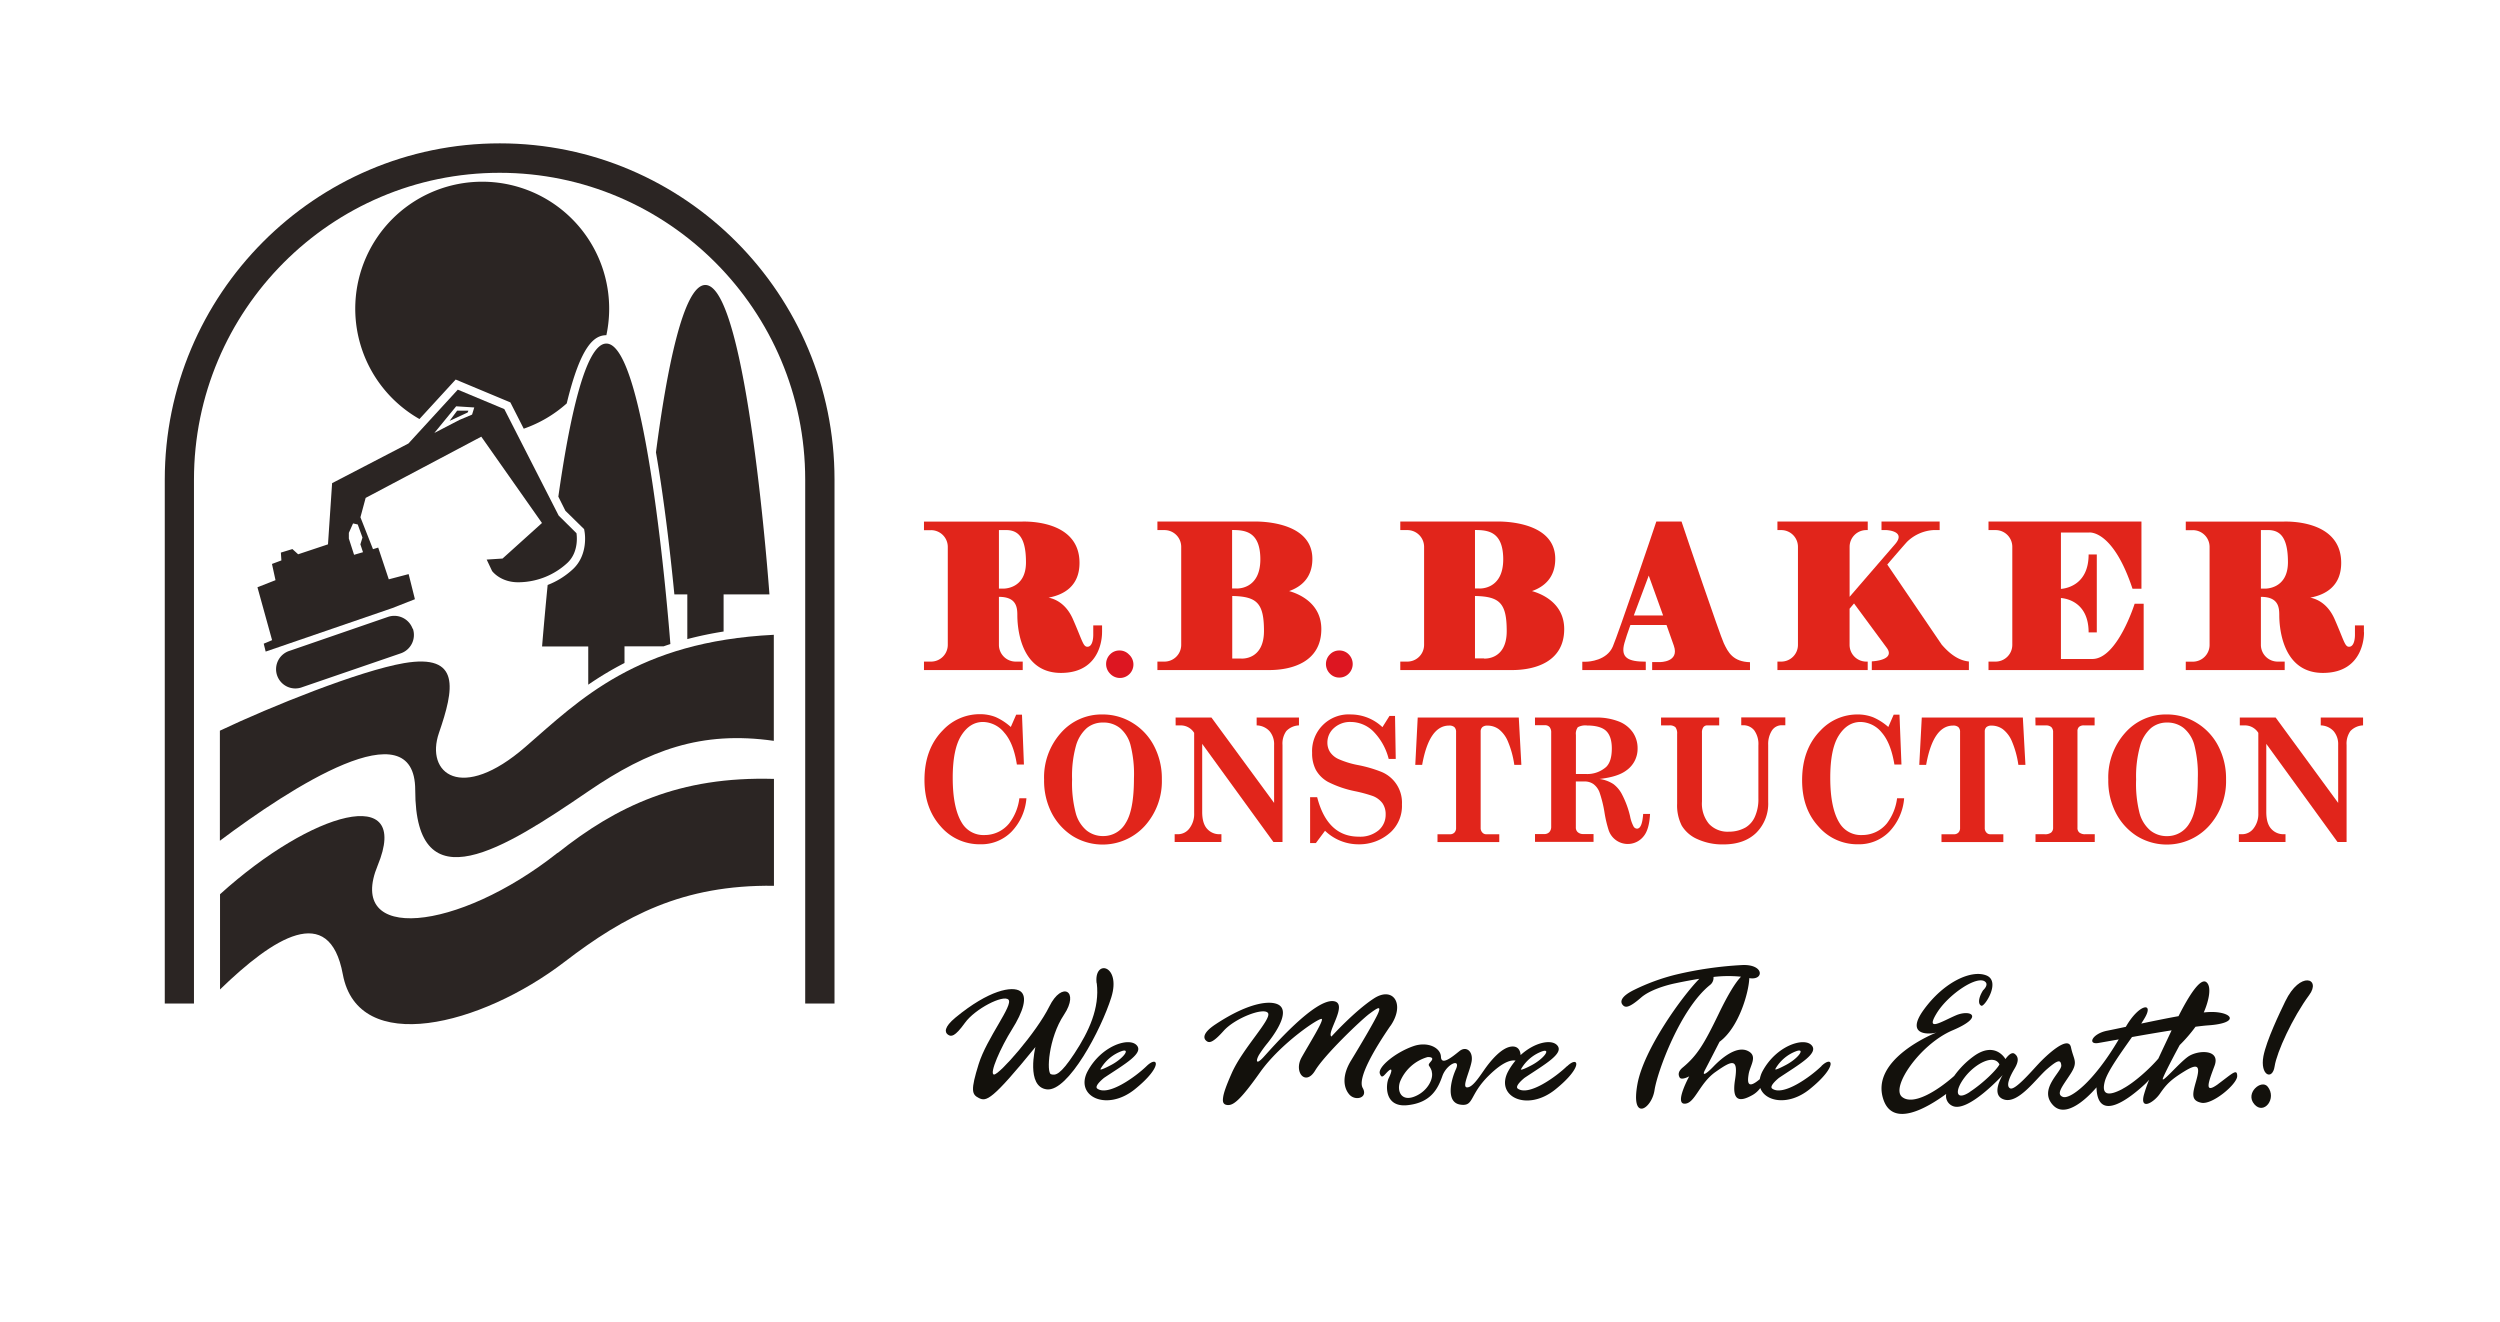 <?xml version="1.0" encoding="UTF-8"?> <svg xmlns="http://www.w3.org/2000/svg" xmlns:xlink="http://www.w3.org/1999/xlink" viewBox="0 0 708.89 375"><clipPath id="a"><path d="m46.72 40.46h626.69v275.36h-626.69z"></path></clipPath><clipPath id="b"><path d="m46.72 40.65h625.65v275.17h-625.65z"></path></clipPath><path d="m0 0h708.89v375h-708.89z" fill="#fff" opacity="0"></path><g clip-path="url(#a)"><g fill="#2b2523"><path d="m158.1 241.83c-28.49 22.55-60.1 25.51-51 3.56 9.56-23.16-18.47-15.56-44.71 8.18v27c15.1-14.66 31-24.9 34.82-4.29 4.35 23.34 39.17 14.64 62.9-3.56 16.9-12.95 33.41-21.89 59.35-21.55v-30.31c-26.84-.77-44.53 7.68-61.32 21"></path><path d="m117.74 224c0 32.84 25.32 16.61 49.06.39 17.17-11.73 32.07-17.25 52.62-14.32v-30.07c-38.81 1.92-55 18.4-70.42 31.77-18.2 15.83-28.49 7.52-24.53-3.95 4.27-12.39 6.33-22.55-9.89-19.79-12.51 2.14-37.72 12.27-52.23 19.16v31.21c20-15 55.39-38 55.39-14.36"></path><path d="m236.63 284.56h-8.31v-148.56c0-48-38.87-87-86.64-87s-86.68 39-86.68 87v148.56h-8.28v-148.56c0-52.58 42.6-95.35 95-95.35s94.91 42.77 94.91 95.35z"></path><path d="m205.18 168.55h13s-6.28-87.74-18.18-87.74c-6.26 0-11 24.39-14 47.45.61 3.54 1.23 7.43 1.84 11.75 1.47 10.26 2.6 20.57 3.38 28.54h3.67v12.67a104 104 0 0 1 10.29-2.15z"></path><path d="m177.08 183.28h11.07c.64-.23 1.28-.44 1.94-.66-.61-7.85-6.88-85.2-18.15-85.2-6 0-10.55 21.79-13.62 43.41l2 4 5.31 5.21.13.75c.05.26 1.1 6.43-3.25 10.55a22.26 22.26 0 0 1 -7.22 4.53c-1 10.23-1.58 17.43-1.58 17.43h13.09v10.85a91.88 91.88 0 0 1 10.28-6.15v-4.7"></path><path d="m144.72 114.11 3.79 7.45a36.06 36.06 0 0 0 12.19-7.17c4-16.54 7.85-19.34 11.24-19.34a36 36 0 1 0 -53 23.77l10.27-11.2 15.53 6.49"></path><path d="m117.08 178.28a5.52 5.52 0 0 1 -3.5 7l-27.85 9.56a5.46 5.46 0 1 1 -3.54-10.32l27.81-9.59a5.52 5.52 0 0 1 7 3.35"></path><path d="m163.46 151.19-5.05-5-15.41-30.19-13.19-5.51-14 15.27-21.64 11.24-1.17 17.35-8.46 2.82-1.63-1.48-3.27 1 .15 2.22-2.67 1 1 4.6-5.12 2.01 4.15 15-2.37 1 .55 2.24 35.87-12.32 6.45-2.53-1.78-7.12-5.63 1.48-3-9-1.48.45-3.56-9.05 1.48-5.49 32.79-17.36 17.21 24.48-11.18 10.08-4.5.29 1.53 3.24s2.41 3.36 7.79 3.19a20.59 20.59 0 0 0 13.59-5.51c3.47-3.28 2.55-8.4 2.55-8.4m-60.68 1.24-.59 1.92.74 2.23-2.53.74-1.48-4.6v-1.63l1.19-2.67 1.33.3zm31.08-34.87-3.6 1.52-7.1 3.69 6.19-7.56 5.13.33z"></path><path d="m127.48 119.34 2.15-2.89h3.19l-.22.52z"></path></g><path d="m311 278.82c.84 7.05-2.22 13.63-6.3 19.84s-5.43 6.34-6.7 5.94-.74-10.2 3.71-16.88-.56-9.64-4.17-2.32-14.19 19.38-15.68 19.29 1.95-7.79 5.1-12.8 4.55-9.36 2.32-10.85-8.81-.37-18.36 7.51c-3.27 2.71-3.06 4.18-2.13 4.83s1.95.65 4.82-3.34 10.85-8.07 12.34-6.59-6.13 10.85-8.44 18.27-2 8.63.09 9.65 3.62.74 16-14.47c0 0-2.78 11.31 3.25 12s15.4-16.9 18.27-26.1-5-11-4.17-4" fill="#13110c"></path><path d="m394.28 290.89c4.23-6.14.8-11.38-4.74-7.75s-12 10.78-12 10.78c-1.51-1 4.74-9.17.81-10-5.37-1.1-18 13.6-20.15 15.92s-2.12.81-1.14-.82a33 33 0 0 1 2.4-3.3c3.62-4.59 5.48-8.75 3.54-10.49s-8.35-1.41-18.42 5.28c-3.45 2.3-3.42 3.78-2.62 4.54s1.78.87 5-2.74 11.34-6.73 12.57-5.08-7.17 10-10.29 17.13c-1.53 3.47-2.27 5.54-2.43 6.9-.1.83-.2 2 1.31 2.08s3.33-1 9.17-9.27 17.13-15.81 17.53-15.11-3.42 6.75-5.74 10.88 1.11 8.26 3.83 3.73 13.1-14.41 15.41-16.12 3.33-2.32 2.52-.3-5.24 9.47-7.76 13.6-2.21 7.56-.5 9.57 5.44 1 3.83-1.81 3.63-11.49 7.86-17.64" fill="#13110c"></path><path d="m325.14 302.28c-3.25 3.15-10.94 8.63-14 6.4-1-.75 1.94-3.06 1.94-3.06 5.85-3.9 11.41-7 9.19-9.28s-9.93.19-13.82 7.33 5.28 11.69 13.35 5.19 6.59-9.73 3.34-6.58m-13.08.83a11.46 11.46 0 0 1 6.12-5.1c2.41-.74.38 2.14-3.15 4s-2.97 1.1-2.97 1.1z" fill="#13110c"></path></g><g clip-path="url(#b)" fill="#13110c"><path d="m444.37 302.28c-3.25 3.15-10.94 8.63-14 6.4-1-.75 1.94-3.06 1.94-3.06 5.84-3.9 11.41-7 9.18-9.28-1.66-1.73-6.41-.76-10.32 2.84-.06-1.16-.6-2.44-2.23-2.44-3 0-6.35 4.13-8.16 6.75s-3.43 4.94-4.84 4.84.71-4.24 1.31-7.16-1.41-4.73-3.42-3.12-5.14 4.23-5.24 1.61-3.83-4.43-7.86-3c-5.12 1.79-10.08 5.94-9.47 7.76s1.31.2 2.51-.81.81.5 0 2.12-1.41 8.36 5.34 7.65 8.67-4.83 9.88-8.26 5.34-5.24 3.83-1.91-2.82 9.37 1.21 10 2.42-2.62 8.16-8.26c4.15-4.07 6.4-4.41 7.56-4.22a17.21 17.21 0 0 0 -2.07 3c-3.9 7.14 5.28 11.69 13.35 5.19s6.58-9.73 3.34-6.58m-13.08.83a11.46 11.46 0 0 1 6.12-5.1c2.41-.74.37 2.14-3.15 4s-2.97 1.04-2.97 1.04zm-25.32.68c.6 2-1.11 5.34-4.34 6.85-4.18 2-5.64-1.21-4.63-4a12 12 0 0 1 7.76-6.95s2.22-.2 1 1.21-.4.82.24 2.83z"></path><path d="m516.51 302.28c-3.24 3.15-10.94 8.63-14 6.4-1-.75 1.95-3.06 1.95-3.06 5.84-3.9 11.4-7 9.18-9.28s-9.93.19-13.82 7.33a7.61 7.61 0 0 0 -.82 2.33c-3.69 3.15-3.5.61-3.15-1.48.4-2.42 2.72-5.14-.3-6.55s-7.05 1.71-9.67 4.43-3.23 2.52-2.42 1 4.13-8 4.13-8c5.56-4.09 8.33-14.21 8.43-18.05 4.17.75 4.34-3.91-1.88-3.71a104.51 104.51 0 0 0 -18.94 2.72 58.42 58.42 0 0 0 -11.94 4.38c-3.71 1.85-3.87 3.32-3.17 4.17s1.66 1.09 5.31-2.1c2.34-2 6.67-3.38 9.68-4 2.29-.49 4.58-.92 6.78-1.27-4.93 5-15.73 20-17.54 29.78-2 10.88 4 7.25 4.83 1.81s7.41-23.18 15.72-29.82a2.56 2.56 0 0 0 1-2.29 35.92 35.92 0 0 1 7.8-.07c-1.52 1.57-3.62 4.91-6.32 10.52-4.13 8.56-6.1 11.82-10.18 15.21-1.21 1-1.41 1.92-.9 2.83s2.72-.31 2.72-.31-4.24 7.76-1.31 7.76 4.13-5.74 8.76-9 6.55-4.13 5.54 2.22 1.52 6.25 4.94 4.33a6.89 6.89 0 0 0 2.22-2c1.41 3.9 8 5.16 14 .34 8.07-6.49 6.59-9.73 3.34-6.58m-13.07.83a11.42 11.42 0 0 1 6.12-5.1c2.41-.74.37 2.14-3.16 4s-2.93 1.11-2.93 1.11z"></path><path d="m629 307.37c-4.09 3-2.88-.3-1.06-5.14s-4.84-4.53-7.56-2.57-8 8.31-7 5.89 4.68-9.21 4.68-9.21a42.18 42.18 0 0 0 4.49-5.2c1.43-.19 2.69-.33 3.68-.4 8.46-.6 7.1-3.47 1.66-3.77a19.56 19.56 0 0 0 -3 .12c1.49-3.41 2.29-7.37.74-8.59-1.73-1.36-5.08 4.07-7.9 9.64-3.39.61-7.09 1.37-10.57 2.1.42-.64.79-1.24 1.09-1.76 2.51-4.42-1.74-3.8-5.46 2.68-2 .43-3.81.81-5.27 1.1-4.32.84-5.74 4.08-2.42 3.47l5.68-1c-7.32 12.41-13.85 17-15.81 16.31-2.11-.75-.15-3 2.12-6.5s.91-3.93.15-7.56-7.1 2.42-9.22 4.69-6.65 7.55-8 6.95-.15-3.33 1.21-5.59 1.06-3.48 0-4.24-2.57 1.52-2.57 1.52-2.87-5.29-9.07-.76a24.5 24.5 0 0 0 -5.47 5.54c-4.82 4.27-11.66 8.5-14.78 5.95-3.32-2.72 5.14-15 14.36-18.9s5-6 .91-4.23-8.77 4.84-5.45-.6 11.92-11.15 13.91-8.77c.76.91-.76 2.27-.76 2.27-1.51 2.42-1.36 4.08-.45 4.38s5.59-6.95 1.36-8.61-11.94 1.81-17.68 9.67 2.26 7 3.62 6.5c0 0-19.39 7.53-15 19.34 2.82 7.51 12.17 2.15 17.7-1.9a3.07 3.07 0 0 0 1.8 3.41c4.38 2 14.21-8.76 14.21-8.76s-3.63 5.74.45 6.95 9.07-6 12.09-8.61 3.93-2.87 4.08-1.06-6.65 6.8-2.27 11.33 12.25-5.13 12.25-5.13c.3 10.42 9.67 2.87 13.75-.91a14.34 14.34 0 0 0 1.19-1.26 39.82 39.82 0 0 0 -1.49 4.28c-1.21 4.54 2.77 2.26 4.53-.3s3-3.93 6.95-6.35 4.54-1.51 3.33 2.72c-1 3.54-1.59 5.58 1.51 6.2s10.13-5.29 10.13-7.56-1.36-.75-5.44 2.27m-70.43 2.27c-3.93 2.57-4.39-.31-1.37-4.24s8.32-6.65 9.83-3.62c-.74 1.47-4.52 5.25-8.44 7.82zm43.37-.91c-3.78 2-6.19 2-5-2.27.82-2.86 4.55-8 7.67-12.44 3.51-.63 7.51-1.31 11.23-1.9-1.21 2.6-2.53 5.34-3.75 8-2.47 2.9-6.94 6.91-10.13 8.57z"></path><path d="m648 283.94c-1.56 3.23-5.31 11-6.2 15.57-1 5.44 2.57 6.95 3.18 2.87s5.14-13.9 9.82-20.25c3.46-4.69-2.57-6.95-6.8 1.81"></path><path d="m639.22 313.11c2.72 3.18 6.5-1.66 3.78-5-1.76-2.15-6.5 1.82-3.78 5"></path></g><g fill="#e1251b"><path d="m286.62 206.14 1.53-3.5h1.64l.55 14.15h-2q-.94-6.1-3.59-9.07a7.92 7.92 0 0 0 -6-3c-2.48 0-4.54 1.27-6.16 3.82s-2.44 6.55-2.44 12q0 8.7 2.68 12.92a7.09 7.09 0 0 0 6.34 3.32 8.94 8.94 0 0 0 7-3.32 14.63 14.63 0 0 0 2.88-7.11h2a15.41 15.41 0 0 1 -4.28 9.54 12 12 0 0 1 -8.78 3.51 14.51 14.51 0 0 1 -11.29-5.11q-4.56-5.12-4.56-13.11 0-8.87 5.26-14.16a14.29 14.29 0 0 1 10.48-4.51 12 12 0 0 1 4.4.8 16.25 16.25 0 0 1 4.34 2.83z"></path><path d="m312.62 202.59a16 16 0 0 1 8.55 2.41 16.56 16.56 0 0 1 6.09 6.57 19.82 19.82 0 0 1 2.19 9.38 18.9 18.9 0 0 1 -4.83 13.24 16.18 16.18 0 0 1 -20.46 2.88 17.07 17.07 0 0 1 -5.93-6.5 20 20 0 0 1 -2.17-9.5 18.9 18.9 0 0 1 4.77-13.26 15.32 15.32 0 0 1 11.79-5.22zm.13 2.29a7.05 7.05 0 0 0 -4.57 1.56 10.48 10.48 0 0 0 -3.09 5.05 31.74 31.74 0 0 0 -1.09 9.51 33.16 33.16 0 0 0 1.06 9.65 9.68 9.68 0 0 0 3.07 4.85 7.4 7.4 0 0 0 4.7 1.57 7.24 7.24 0 0 0 6.34-3.66q2.37-3.66 2.37-12.72a33.29 33.29 0 0 0 -1-9.52 9.37 9.37 0 0 0 -3-4.75 7.42 7.42 0 0 0 -4.79-1.54z"></path><path d="m333.35 203.47h10.17l17.76 24.2v-16.44a5.68 5.68 0 0 0 -1.29-3.9 5.1 5.1 0 0 0 -3.66-1.64v-2.22h12v2.22a5.22 5.22 0 0 0 -3.59 1.61 6.1 6.1 0 0 0 -1.08 3.93v27.53h-2.57l-20.2-27.84v19.29q0 3.3 1.41 4.82a4.58 4.58 0 0 0 3.49 1.52h.55v2.21h-13.26v-2.21h.92a4.06 4.06 0 0 0 3.28-1.67 6.64 6.64 0 0 0 1.33-4.29v-22.78a4.47 4.47 0 0 0 -3.79-2.12h-1.46z"></path><path d="m392 206.19 2-3.19h1.57l.2 12.2h-2a17 17 0 0 0 -4.42-7.87 9.15 9.15 0 0 0 -6.31-2.61 6.75 6.75 0 0 0 -4.8 1.73 5.43 5.43 0 0 0 -1.85 4.13 4.92 4.92 0 0 0 .73 2.63 5.72 5.72 0 0 0 2.36 2 25.24 25.24 0 0 0 5.7 1.75 37.1 37.1 0 0 1 6.58 1.93 9.42 9.42 0 0 1 5.77 9.21 10.15 10.15 0 0 1 -3.12 7.8 13.18 13.18 0 0 1 -9.33 3.51 13.62 13.62 0 0 1 -9.36-3.84l-2.59 3.48h-1.64v-13h2q2.89 11.19 11.78 11.19a8.16 8.16 0 0 0 5.64-1.8 5.77 5.77 0 0 0 2-4.5 5.43 5.43 0 0 0 -.89-3.16 6.15 6.15 0 0 0 -2.74-2.06 41 41 0 0 0 -5-1.36 29.93 29.93 0 0 1 -7.74-2.66 8.92 8.92 0 0 1 -3.4-3.36 10 10 0 0 1 -1.08-4.85 10.38 10.38 0 0 1 11.06-10.9 13.08 13.08 0 0 1 8.88 3.6z"></path><path d="m402 203.47h28.66l.73 13.41h-2a26.79 26.79 0 0 0 -1.84-6.7 8.5 8.5 0 0 0 -2.59-3.43 5.44 5.44 0 0 0 -3.18-1 2.09 2.09 0 0 0 -1.46.44 1.69 1.69 0 0 0 -.47 1.28v27.3a1.84 1.84 0 0 0 .46 1.28 1.42 1.42 0 0 0 1.1.51h3.72v2.21h-17.52v-2.21h3.54a1.7 1.7 0 0 0 1.27-.49 1.81 1.81 0 0 0 .46-1.3v-27.17a1.89 1.89 0 0 0 -.47-1.41 2.14 2.14 0 0 0 -1.5-.45q-5.66 0-7.65 11.14h-1.95z"></path><path d="m435.25 203.47h17.11a17 17 0 0 1 6.79 1.16 8.59 8.59 0 0 1 3.92 3.15 7.93 7.93 0 0 1 1.28 4.42 7.49 7.49 0 0 1 -3.23 6.29c-1.64 1.23-4.17 2-7.58 2.39a9.67 9.67 0 0 1 3.95 1.45 8.56 8.56 0 0 1 2.45 2.95 26.1 26.1 0 0 1 2.28 6.18 10.25 10.25 0 0 0 1 2.91 1.18 1.18 0 0 0 .95.6c1 0 1.56-1.39 1.76-4.18h1.95c-.15 3-.77 5.08-1.84 6.36a5.71 5.71 0 0 1 -9.89-1.73 34.16 34.16 0 0 1 -1.15-4.82 34.19 34.19 0 0 0 -1.47-6 5.25 5.25 0 0 0 -1.7-2.27 4.34 4.34 0 0 0 -2.57-.74h-2.42v13a1.75 1.75 0 0 0 .47 1.31 2.24 2.24 0 0 0 1.55.6h3v2.21h-16.6v-2.21h2.57a1.92 1.92 0 0 0 1.51-.57 2.22 2.22 0 0 0 .51-1.56v-26.6a2.37 2.37 0 0 0 -.47-1.62 1.7 1.7 0 0 0 -1.33-.51h-2.79zm11.61 16h2.77a8.07 8.07 0 0 0 5.81-2q1.6-1.56 1.6-5.23 0-3.39-1.58-4.95c-1-1-2.86-1.57-5.45-1.57a4.41 4.41 0 0 0 -2.61.49 3.08 3.08 0 0 0 -.54 2.19z"></path><path d="m471 203.47h16.49v2.22h-3.39a1.31 1.31 0 0 0 -1.1.51 2.54 2.54 0 0 0 -.4 1.57v19.52a9 9 0 0 0 2 6.33 7.23 7.23 0 0 0 5.63 2.21 9.52 9.52 0 0 0 4.78-1.22 6.69 6.69 0 0 0 2.59-3 12 12 0 0 0 1-5.23v-15a6.64 6.64 0 0 0 -1.19-4.3 3.93 3.93 0 0 0 -3.18-1.43h-.49v-2.22h12.5v2.22h-.86a3.31 3.31 0 0 0 -3 1.59 7.1 7.1 0 0 0 -1 3.92v16.25a11.63 11.63 0 0 1 -3.37 8.72q-3.39 3.3-9.31 3.31a17.07 17.07 0 0 1 -7.37-1.49 9.64 9.64 0 0 1 -4.46-3.84 12.69 12.69 0 0 1 -1.31-6.22v-19.79a2.84 2.84 0 0 0 -.49-1.9 2.39 2.39 0 0 0 -1.75-.51h-2.32z"></path><path d="m535.44 206.14 1.53-3.5h1.64l.56 14.15h-2q-1-6.1-3.59-9.07a7.92 7.92 0 0 0 -6-3c-2.49 0-4.54 1.27-6.17 3.82s-2.43 6.55-2.43 12q0 8.7 2.68 12.92a7.07 7.07 0 0 0 6.34 3.32 9 9 0 0 0 7.05-3.32 14.83 14.83 0 0 0 2.88-7.11h2a15.4 15.4 0 0 1 -4.27 9.54 12 12 0 0 1 -8.78 3.51 14.53 14.53 0 0 1 -11.3-5.11q-4.58-5.03-4.58-13.03 0-8.87 5.25-14.16a14.31 14.31 0 0 1 10.49-4.51 12 12 0 0 1 4.4.8 16.22 16.22 0 0 1 4.3 2.75z"></path><path d="m544.93 203.47h28.66l.73 13.41h-2a26.79 26.79 0 0 0 -1.84-6.7 8.5 8.5 0 0 0 -2.59-3.43 5.44 5.44 0 0 0 -3.18-1 2.09 2.09 0 0 0 -1.46.44 1.69 1.69 0 0 0 -.46 1.28v27.3a1.84 1.84 0 0 0 .45 1.28 1.42 1.42 0 0 0 1.1.51h3.72v2.21h-17.54v-2.21h3.54a1.69 1.69 0 0 0 1.27-.49 1.81 1.81 0 0 0 .46-1.3v-27.17a1.89 1.89 0 0 0 -.47-1.41 2.14 2.14 0 0 0 -1.5-.45q-5.66 0-7.65 11.14h-1.95z"></path><path d="m577.14 203.47h16.8v2.22h-3a2 2 0 0 0 -1.41.42 1.6 1.6 0 0 0 -.45 1.23v27.32a1.72 1.72 0 0 0 .47 1.36 2.54 2.54 0 0 0 1.73.53h2.7v2.21h-16.8v-2.21h2.57a2.82 2.82 0 0 0 1.87-.48 1.76 1.76 0 0 0 .55-1.41v-27a2 2 0 0 0 -.5-1.48 2.21 2.21 0 0 0 -1.56-.48h-2.93z"></path><path d="m614.38 202.59a15.91 15.91 0 0 1 8.54 2.41 16.52 16.52 0 0 1 6.1 6.57 19.82 19.82 0 0 1 2.19 9.38 18.9 18.9 0 0 1 -4.83 13.24 16.18 16.18 0 0 1 -20.46 2.88 17.07 17.07 0 0 1 -5.93-6.5 19.91 19.91 0 0 1 -2.17-9.5 18.9 18.9 0 0 1 4.77-13.26 15.31 15.31 0 0 1 11.79-5.22zm.13 2.29a7.05 7.05 0 0 0 -4.57 1.56 10.41 10.41 0 0 0 -3.09 5.05 31.74 31.74 0 0 0 -1.14 9.53 33.57 33.57 0 0 0 1 9.65 9.81 9.81 0 0 0 3.07 4.85 7.45 7.45 0 0 0 4.71 1.57 7.24 7.24 0 0 0 6.34-3.66q2.37-3.66 2.37-12.72a33.29 33.29 0 0 0 -1-9.52 9.44 9.44 0 0 0 -3-4.75 7.44 7.44 0 0 0 -4.69-1.56z"></path><path d="m635.11 203.47h10.17l17.72 24.2v-16.44a5.68 5.68 0 0 0 -1.28-3.9 5.12 5.12 0 0 0 -3.66-1.64v-2.22h12v2.22a5.22 5.22 0 0 0 -3.59 1.61 6.1 6.1 0 0 0 -1.08 3.93v27.53h-2.57l-20.2-27.84v19.29q0 3.3 1.41 4.82a4.58 4.58 0 0 0 3.49 1.52h.55v2.21h-13.23v-2.21h.91a4.06 4.06 0 0 0 3.28-1.67 6.64 6.64 0 0 0 1.33-4.29v-22.78a4.47 4.47 0 0 0 -3.79-2.12h-1.46z"></path><path d="m605.29 171.19s-4.91 15.67-12 15.67h-8.9v-17.29c1.64.14 7.85 1.22 7.85 9.75h2.32v-22.09h-2.32c0 8.54-6.21 9.62-7.85 9.76v-15.99h8s6.69-.94 12.29 15.93h2.54v-19.04h-43.37v2.42h2a4.74 4.74 0 0 1 4.75 4.75v27.8a4.75 4.75 0 0 1 -4.75 4.74h-2v2.4h44v-18.81h-2.55"></path><path d="m670.3 179.28v-1.95h-2.54v2.67c0 1.61-.43 3.39-1.66 3.39s-1.39-1.65-4.15-7.93c-2-4.47-5.18-5.66-6.86-6 4.29-.8 8.77-3.22 8.77-9.86 0-12.76-16.61-11.69-16.61-11.69h-27.46v2.42h2a4.75 4.75 0 0 1 4.75 4.75v27.8a4.75 4.75 0 0 1 -4.75 4.74h-2v2.38h28.05v-2.4h-2a4.75 4.75 0 0 1 -4.75-4.74v-13.62c4.79 0 5.21 2.73 5.21 5.12s.34 16.45 12.38 16.45 11.65-11.53 11.65-11.53m-28.14-12.37h-1.1v-16.6h2.37c2.89.15 5.3 1.78 5.3 9.14-.03 7.75-6.6 7.46-6.6 7.46z"></path><path d="m312.5 179.28v-1.95h-2.5v2.67c0 1.61-.42 3.39-1.65 3.39s-1.4-1.65-4.16-7.93c-2-4.47-5.18-5.66-6.86-6 4.29-.8 8.77-3.22 8.77-9.86 0-12.76-16.61-11.69-16.61-11.69h-27.49v2.42h2a4.75 4.75 0 0 1 4.75 4.75v27.8a4.75 4.75 0 0 1 -4.75 4.72h-2v2.4h28v-2.4h-2a4.75 4.75 0 0 1 -4.75-4.74v-13.62c4.79 0 5.22 2.73 5.22 5.12s.33 16.45 12.37 16.45 11.65-11.53 11.65-11.53m-28.13-12.37h-1.11v-16.6h2.37c2.9.15 5.3 1.78 5.3 9.14.01 7.75-6.55 7.46-6.55 7.46z"></path><path d="m550.63 182.86-15.48-22.78c2.64-3.08 4.92-5.7 5.6-6.44a11.7 11.7 0 0 1 7.68-3.34h1.57v-2.41h-16.49v2.41h1.23s6 .16 2.58 4.06c-2.56 2.95-9.58 11.08-12.85 14.87v-14.17a4.74 4.74 0 0 1 4.74-4.75h.4v-2.42h-25.61v2.42h1.08a4.74 4.74 0 0 1 4.74 4.75v27.8a4.74 4.74 0 0 1 -4.74 4.74h-1.08v2.4h25.6v-2.4h-.4a4.74 4.74 0 0 1 -4.74-4.74v-10.26l1.26-1.49 9.28 12.58c1.7 2.3-.42 3.58-4.24 3.85v2.46h27.53v-2.43c-2-.21-4.54-1.13-7.65-4.72"></path><path d="m434.39 167.61c3.38-1.19 6.61-3.74 6.61-9.14 0-11.31-16.78-10.58-16.78-10.58h-27.16v2.42h2a4.75 4.75 0 0 1 4.75 4.75v27.8a4.75 4.75 0 0 1 -4.75 4.74h-2v2.4h31.69c6.61 0 14.79-2.38 14.79-11.62 0-7.59-6.75-10.11-9.15-10.78m-8.14-9c0 8.73-6.78 8.27-6.78 8.27h-1.23v-16.58c3.61.01 8.01.36 8.01 8.35zm-5.42 28.1h-2.59v-17.7c7.09.13 9 2.08 9 10-.01 8.25-6.41 7.74-6.41 7.74z"></path><path d="m365.52 167.61c3.38-1.19 6.61-3.74 6.61-9.14 0-11.31-16.78-10.58-16.78-10.58h-27.16v2.42h2a4.75 4.75 0 0 1 4.75 4.75v27.8a4.75 4.75 0 0 1 -4.75 4.74h-2v2.4h31.69c6.61 0 14.79-2.38 14.79-11.62 0-7.59-6.75-10.11-9.15-10.78m-8.14-9c0 8.73-6.78 8.27-6.78 8.27h-1.23v-16.58c3.63.01 8.01.36 8.01 8.35zm-5.38 28.14h-2.59v-17.74c7.09.13 9 2.08 9 10-.05 8.25-6.41 7.74-6.41 7.74z"></path><path d="m488.81 182.43c-1.16-2.5-10.89-31.17-12-34.54h-7.15c-1 3.06-10.74 31.7-12.34 35.45-1.7 3.95-6.73 4.29-7.57 4.29h-1.08v2.37h18v-2.38c-5 0-7.24-1.08-6.05-5.31.31-1.12.94-3 1.69-5.09h10.24c.86 2.41 1.62 4.56 2.08 5.88 1.64 4.69-3.9 4.63-3.9 4.63h-2.25v2.27h27.74v-2.23c-4.81-.14-6.19-2.77-7.41-5.35m-25.53-7.91c2-5.42 4.23-11.3 4.23-11.3s2.09 5.77 4.07 11.3z"></path></g><path d="m317.42 184.45a3.64 3.64 0 0 1 2.69 1.12 3.82 3.82 0 1 1 -5.36 5.43 3.88 3.88 0 0 1 0-5.43 3.64 3.64 0 0 1 2.67-1.12z" fill="#dd1621"></path><path d="m379.76 184.45a3.66 3.66 0 0 1 2.7 1.12 3.88 3.88 0 0 1 0 5.43 3.67 3.67 0 0 1 -2.7 1.13 3.61 3.61 0 0 1 -2.66-1.13 3.85 3.85 0 0 1 0-5.43 3.61 3.61 0 0 1 2.66-1.12z" fill="#dd1621"></path></svg> 